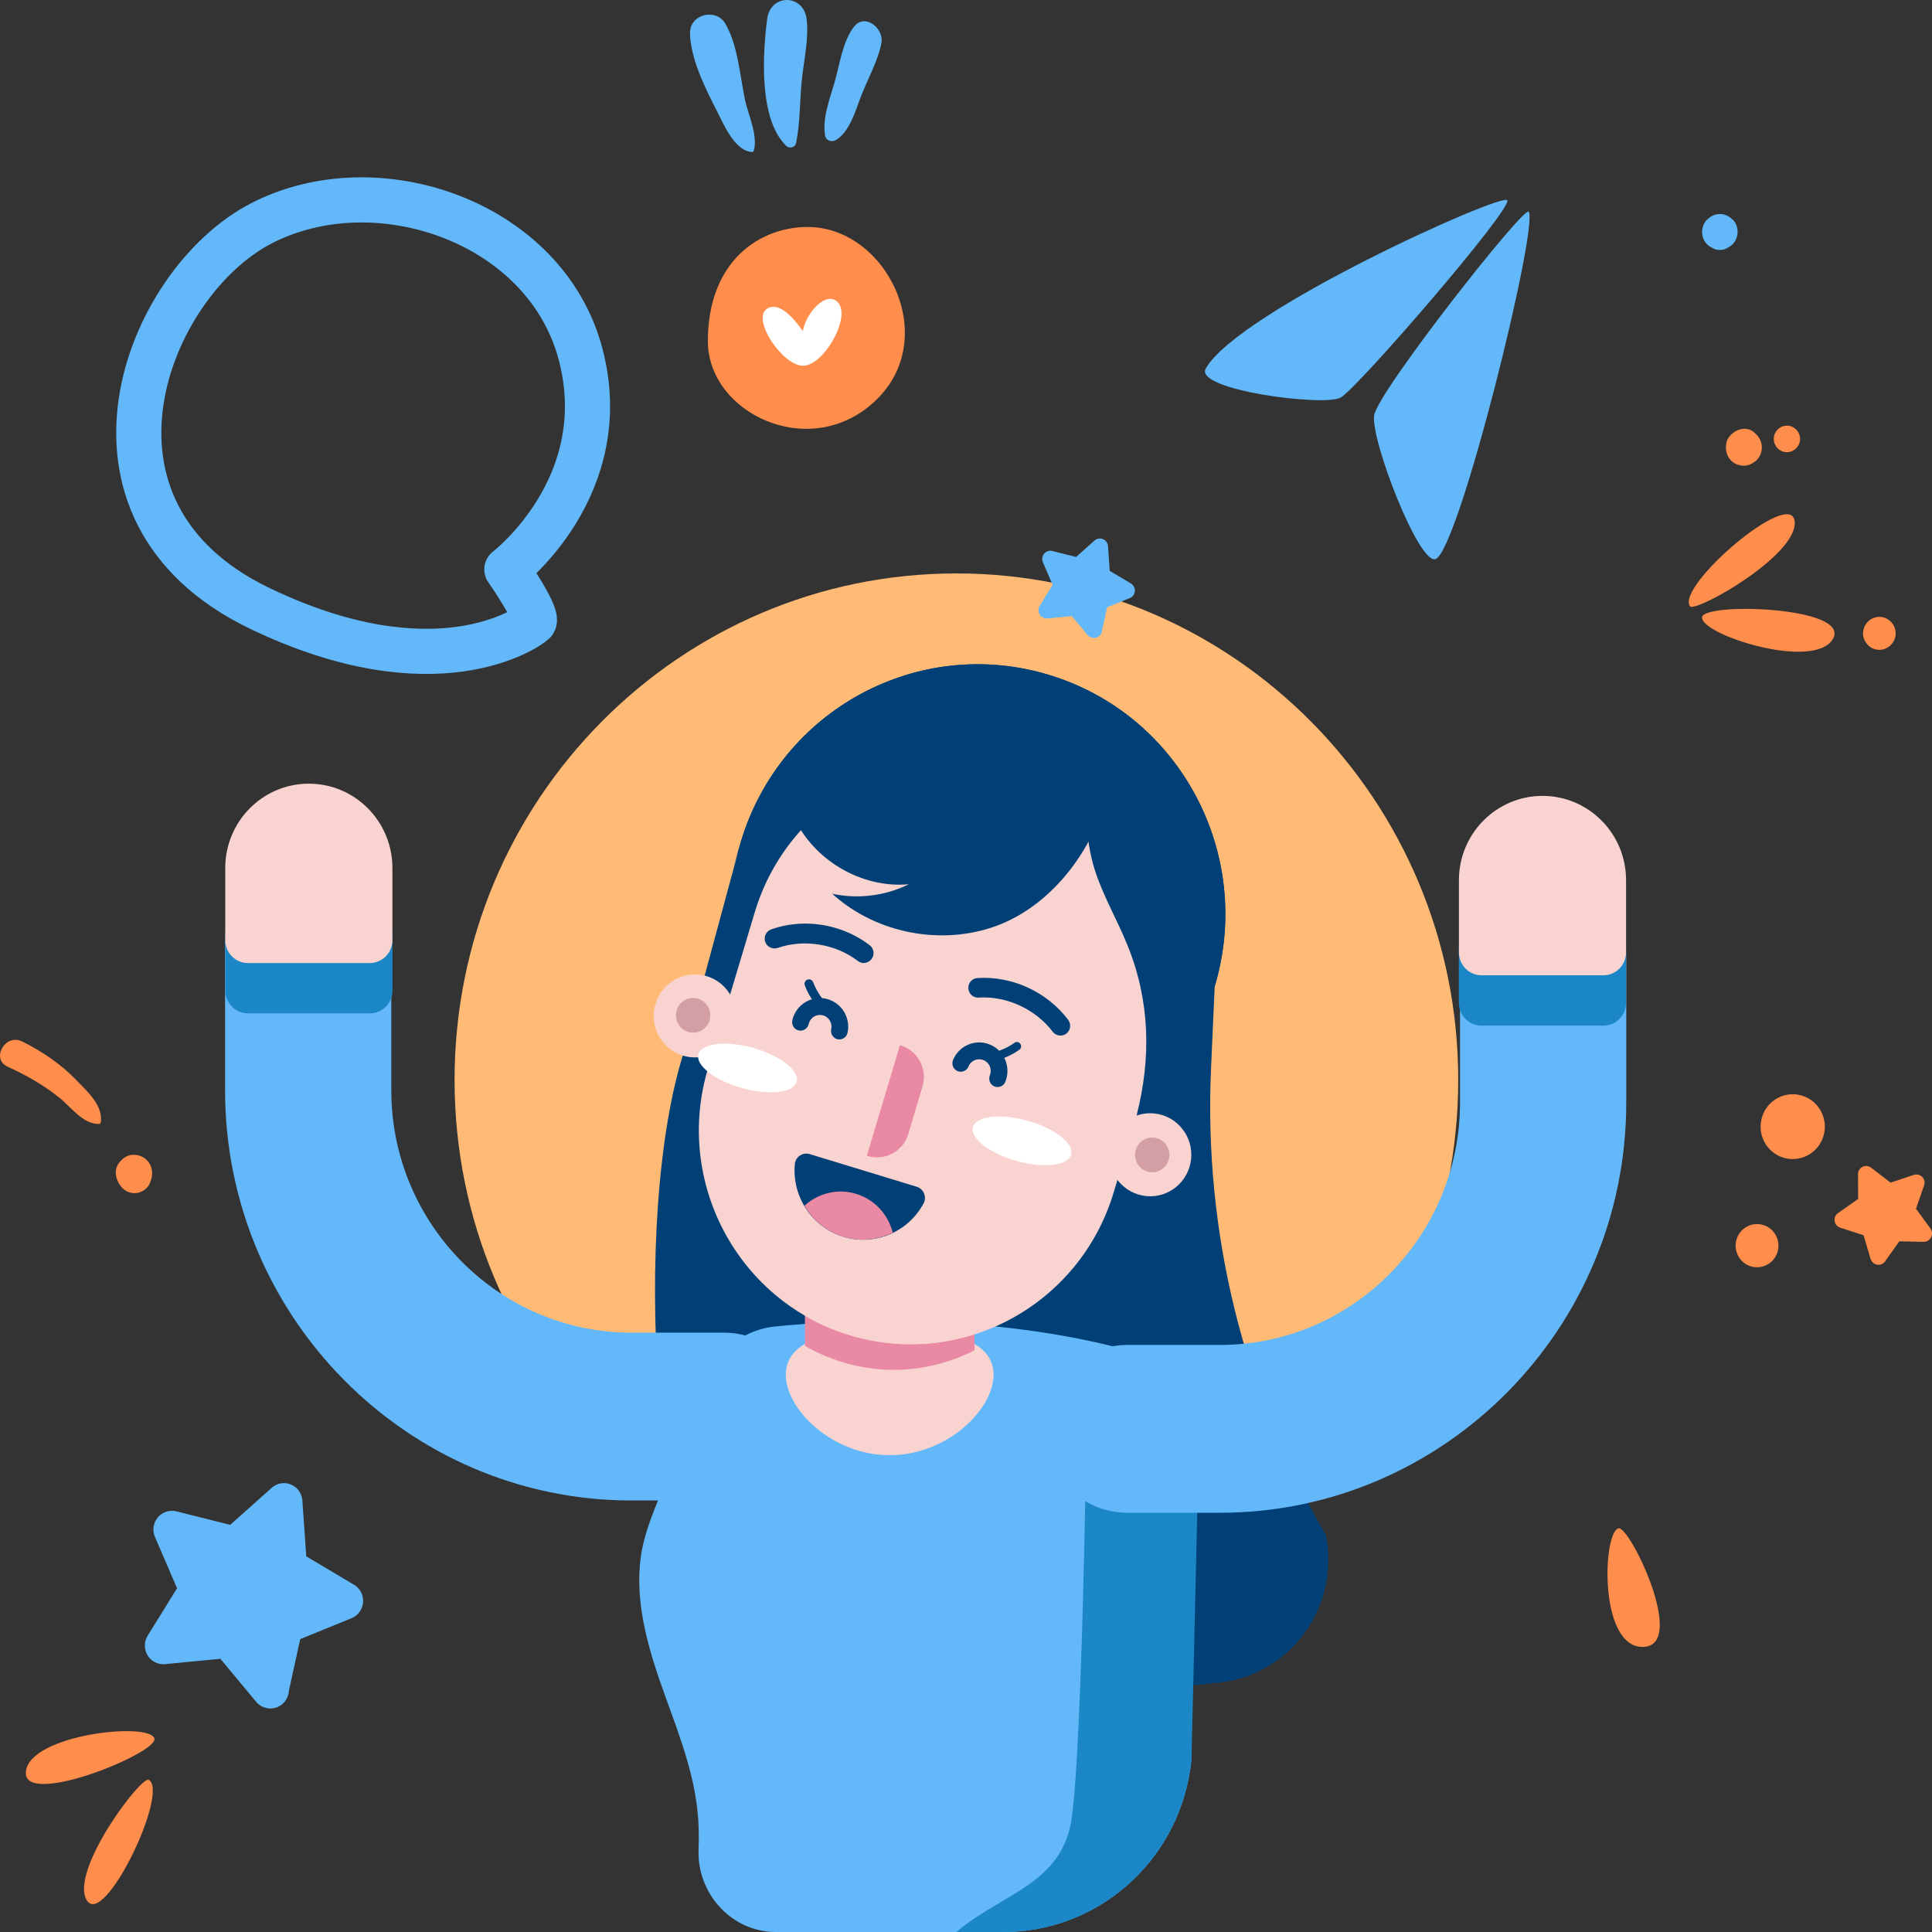 <svg width="180" height="180" viewBox="0 0 180 180" fill="none" xmlns="http://www.w3.org/2000/svg">
<rect x="0" y="0" width="180" height="180" fill="#333333" stroke="none"/>
<g clip-path="url(#clip0_609_1554)">
<path d="M89.105 147.798C114.927 147.798 135.859 126.672 135.859 100.612C135.859 74.551 114.927 53.425 89.105 53.425C63.284 53.425 42.351 74.551 42.351 100.612C42.351 126.672 63.284 147.798 89.105 147.798Z" fill="#FFBB75"/>
<path d="M161.411 20.441C161.4 20.43 161.389 20.424 161.379 20.413C161.384 20.424 161.389 20.435 161.395 20.446C161.227 20.266 161.021 20.129 160.787 20.041C160.766 20.036 160.75 20.025 160.728 20.02C160.706 20.014 160.684 20.003 160.663 19.992C160.619 19.981 160.581 19.981 160.538 19.97C160.489 19.959 160.446 19.954 160.397 19.948C160.343 19.943 160.289 19.943 160.234 19.943C160.18 19.943 160.126 19.943 160.072 19.948C160.023 19.954 159.979 19.965 159.931 19.97C159.887 19.976 159.849 19.981 159.806 19.992C159.784 19.998 159.763 20.009 159.741 20.02C159.719 20.025 159.703 20.036 159.681 20.041C159.454 20.129 159.247 20.266 159.079 20.446C159.085 20.435 159.09 20.424 159.096 20.413C159.085 20.424 159.074 20.43 159.063 20.441C158.635 20.829 158.488 21.514 158.64 22.061C158.808 22.674 159.242 22.997 159.795 23.221C160.001 23.309 160.462 23.309 160.674 23.221C161.227 22.997 161.661 22.668 161.823 22.061C161.986 21.514 161.845 20.829 161.411 20.441Z" fill="#63B8FA"/>
<path d="M69.405 9.276C68.933 7.022 68.749 4.219 67.583 2.211C66.71 0.706 64.242 1.313 64.286 3.114C64.351 5.544 65.723 8.247 66.813 10.382C67.42 11.569 68.472 14.114 70.088 14.158C70.148 14.158 70.202 14.114 70.218 14.06C70.657 12.659 69.687 10.639 69.405 9.276Z" fill="#63B8FA"/>
<path d="M75.153 1.79C74.855 -0.597 71.774 -0.597 71.471 1.79C71.059 5.057 70.679 11.082 73.249 13.589C73.531 13.863 74.074 13.764 74.16 13.348C74.551 11.487 74.507 9.468 74.692 7.569C74.865 5.741 75.38 3.618 75.153 1.79Z" fill="#63B8FA"/>
<path d="M79.55 2.507C78.509 3.864 78.227 6.026 77.761 7.651C77.322 9.178 76.584 11.05 76.877 12.664C76.959 13.102 77.506 13.261 77.853 13.063C79.117 12.347 79.692 10.365 80.169 9.096C80.771 7.498 81.796 5.692 82.121 4.012C82.376 2.665 80.586 1.16 79.55 2.507Z" fill="#63B8FA"/>
<path d="M140.431 18.662C140.046 17.885 115.378 28.968 112.336 34.336C111.208 36.334 123.349 37.899 124.9 37.045C126.457 36.192 140.859 19.521 140.431 18.662Z" fill="#63B8FA"/>
<path d="M142.421 19.724C141.993 19.149 128.311 36.553 128.024 38.715C127.715 41.035 132.156 52.517 133.723 52.096C135.865 51.515 143.386 21.026 142.421 19.724Z" fill="#63B8FA"/>
<path d="M13.687 108.093C13.361 107.765 12.938 107.6 12.478 107.59C11.859 107.568 11.361 107.945 11.03 108.432C10.536 109.16 10.862 110.134 11.415 110.698C11.805 111.098 12.407 111.256 12.944 111.109C13.416 110.977 13.915 110.556 14.028 110.047C14.305 109.407 14.202 108.613 13.687 108.093Z" fill="#FF8D4B"/>
<path d="M7.125 100.645C5.678 99.139 3.91 97.941 2.05 97.027C0.488 96.261 -0.868 98.653 0.694 99.369C2.419 100.163 4.034 101.071 5.526 102.265C6.627 103.146 7.695 104.722 9.213 104.716C9.289 104.716 9.381 104.662 9.392 104.58C9.62 102.992 8.129 101.684 7.125 100.645Z" fill="#FF8D4B"/>
<path d="M75.25 21.147C70.798 21.147 65.951 24.299 65.951 31.791C65.951 38.501 75.44 43.049 81.503 37.39C87.755 31.556 82.598 21.147 75.25 21.147Z" fill="#FF8D4B"/>
<path d="M74.784 30.845C74.784 30.845 72.832 27.769 71.422 28.792C70.017 29.816 72.984 34.156 74.86 34.074C76.736 33.997 79.079 29.892 78.222 28.393C77.36 26.899 75.25 28.716 74.784 30.845Z" fill="white"/>
<path d="M175.093 57.47C174.263 57.47 173.574 58.17 173.574 59.008C173.574 59.845 174.268 60.545 175.093 60.545C175.922 60.545 176.616 59.845 176.616 59.008C176.616 58.17 175.922 57.47 175.093 57.47Z" fill="#FF8D4B"/>
<path d="M163.314 40.198C162.539 39.639 161.498 40.094 161.031 40.8C160.939 40.937 160.874 41.095 160.842 41.259C160.652 42.157 161.091 43.076 162.008 43.328C162.474 43.459 162.913 43.377 163.271 43.153C163.651 42.956 163.954 42.606 164.074 42.179C164.301 41.369 163.976 40.679 163.314 40.198Z" fill="#FF8D4B"/>
<path d="M166.481 39.656C165.814 39.656 165.256 40.219 165.256 40.893C165.256 41.566 165.814 42.13 166.481 42.13C167.148 42.13 167.707 41.566 167.707 40.893C167.707 40.219 167.148 39.656 166.481 39.656Z" fill="#FF8D4B"/>
<path d="M105.731 55.073C105.753 54.783 105.606 54.504 105.357 54.356L103.389 53.185L103.231 50.886C103.21 50.596 103.031 50.344 102.76 50.229C102.494 50.12 102.185 50.169 101.968 50.366L100.26 51.893L98.047 51.335C97.765 51.264 97.472 51.362 97.283 51.581C97.098 51.805 97.049 52.117 97.163 52.38L98.074 54.493L96.865 56.446C96.713 56.693 96.713 57.01 96.865 57.256C96.941 57.377 97.044 57.47 97.163 57.535C97.293 57.601 97.434 57.634 97.586 57.617L99.858 57.399L101.328 59.161C101.393 59.237 101.474 59.303 101.561 59.347C101.567 59.347 101.567 59.352 101.572 59.352C101.946 59.549 102.402 59.402 102.597 59.024C102.646 58.925 102.678 58.816 102.684 58.712L103.15 56.583L105.265 55.718C105.531 55.614 105.709 55.363 105.731 55.073Z" fill="#63B8FA"/>
<path d="M47.221 53.048C47.221 53.048 57.355 45.331 54.086 32.979C50.816 20.632 35.085 15.258 24.342 20.813C13.605 26.368 5.271 47.586 24.212 56.687C40.562 64.541 49.173 58.504 49.726 57.962C50.279 57.42 47.221 53.048 47.221 53.048Z" stroke="#63B8FA" stroke-width="4.206" stroke-miterlimit="10" stroke-linecap="round" stroke-linejoin="round"/>
<path d="M33.827 149.276C33.875 148.619 33.55 147.984 32.986 147.65L28.534 145.002L28.171 139.797C28.127 139.14 27.721 138.566 27.108 138.308C26.501 138.057 25.806 138.177 25.318 138.615L21.447 142.068L16.431 140.809C15.796 140.651 15.124 140.87 14.701 141.373C14.278 141.877 14.175 142.583 14.435 143.19L16.496 147.973L13.757 152.395C13.41 152.954 13.41 153.665 13.752 154.229C13.92 154.502 14.153 154.716 14.424 154.858C14.712 155.011 15.043 155.077 15.384 155.044L20.53 154.546L23.854 158.541C24.001 158.722 24.18 158.864 24.38 158.968C24.386 158.974 24.397 158.974 24.402 158.979C25.248 159.422 26.284 159.089 26.723 158.235C26.837 158.01 26.902 157.77 26.913 157.534L27.97 152.713L32.764 150.759C33.366 150.507 33.778 149.933 33.827 149.276Z" fill="#63B8FA"/>
<path d="M14.386 161.973C13.942 160.396 2.793 161.59 2.413 165.043C2.034 168.496 14.766 163.319 14.386 161.973Z" fill="#FF8D4B"/>
<path d="M13.866 165.82C13.177 165.399 6.491 174.265 8.069 177.017C9.652 179.765 15.796 166.997 13.866 165.82Z" fill="#FF8D4B"/>
<path d="M158.58 57.492C158.364 59.117 169.046 62.532 170.771 59.522C172.49 56.512 158.765 56.107 158.58 57.492Z" fill="#FF8D4B"/>
<path d="M157.447 56.479C157.913 57.141 167.56 51.723 167.203 48.566C166.85 45.408 156.146 54.618 157.447 56.479Z" fill="#FF8D4B"/>
<path d="M165.532 116.85C165.966 115.826 165.5 114.644 164.486 114.206C163.472 113.768 162.3 114.239 161.867 115.262C161.433 116.286 161.899 117.468 162.913 117.906C163.922 118.344 165.099 117.867 165.532 116.85Z" fill="#FF8D4B"/>
<path d="M169.773 106.161C170.424 104.629 169.724 102.85 168.206 102.193C166.687 101.537 164.925 102.243 164.274 103.775C163.624 105.307 164.323 107.086 165.841 107.743C167.36 108.399 169.122 107.693 169.773 106.161Z" fill="#FF8D4B"/>
<path d="M179.919 115.273C180.054 115.016 180.027 114.699 179.859 114.469L178.509 112.614L179.263 110.441C179.36 110.167 179.295 109.861 179.089 109.653C178.888 109.445 178.585 109.368 178.308 109.461L176.139 110.184L174.322 108.788C174.095 108.613 173.786 108.58 173.525 108.711C173.265 108.843 173.102 109.111 173.108 109.401L173.119 111.705L171.248 113.019C171.009 113.183 170.884 113.473 170.928 113.763C170.95 113.905 171.004 114.031 171.091 114.135C171.183 114.244 171.302 114.332 171.448 114.381L173.623 115.082L174.279 117.287C174.306 117.386 174.355 117.473 174.42 117.55C174.42 117.556 174.425 117.556 174.425 117.561C174.691 117.889 175.168 117.939 175.494 117.67C175.581 117.599 175.646 117.512 175.694 117.419L176.958 115.651L179.241 115.7C179.517 115.695 179.783 115.536 179.919 115.273Z" fill="#FF8D4B"/>
<path d="M150.794 142.391C149.308 142.752 148.934 153.649 153.152 153.435C157.192 153.233 151.829 142.139 150.794 142.391Z" fill="#FF8D4B"/>
<path d="M113.171 91.899C116.858 79.596 109.961 66.604 97.765 62.888C85.575 59.166 72.702 66.128 69.02 78.436L63.792 97.777C58.587 113.615 61.254 147.962 67.431 149.845L105.146 157.009C107.586 157.304 110.693 157.118 113.751 156.746C120.351 155.936 124.851 149.593 123.523 143.015C115.861 129.88 112.146 114.786 112.829 99.561L113.171 91.899Z" fill="#004077"/>
<path d="M108.822 126.996C111.983 128.156 111.414 131.33 111.105 134.707L111.013 163.8C110.986 164.036 110.959 164.271 110.937 164.506C110.926 164.649 110.899 164.791 110.872 164.939C109.57 173.537 102.212 180 93.481 180H72.322C72.295 180 72.263 180 72.235 180C68.141 179.978 64.909 176.399 65.083 172.272C65.132 171.057 65.11 169.842 64.974 168.627C64.524 164.457 62.832 160.539 61.461 156.56C60.094 152.598 59.02 148.34 59.845 144.219C60.181 142.604 60.788 141.067 61.406 139.54C62.209 137.52 63.022 135.49 63.819 133.47C64.595 131.533 65.376 129.579 66.287 127.697C67.404 125.382 69.66 123.838 72.203 123.586C85.618 122.257 99.528 123.592 108.822 126.996Z" fill="#63B8FA"/>
<path d="M111.674 135.364L111.013 163.806C110.986 164.041 110.959 164.277 110.937 164.512C110.926 164.654 110.899 164.797 110.872 164.944C109.57 173.542 102.212 180.005 93.481 180.005H89.105C93.389 176.344 99.045 175.562 99.869 169.257C100.813 162.17 101.187 135.369 101.187 135.369H111.674V135.364Z" fill="#1B87C6"/>
<path d="M67.442 139.797H58.836C37.953 139.797 20.97 122.651 20.97 101.58V88.117C20.97 83.799 24.44 80.302 28.713 80.302C32.986 80.302 36.457 83.805 36.457 88.117V101.58C36.457 114.031 46.494 124.161 58.836 124.161H67.442C71.72 124.161 75.185 127.664 75.185 131.976C75.185 136.289 71.72 139.797 67.442 139.797Z" fill="#63B8FA"/>
<path d="M23.101 94.411H34.456C35.621 94.411 36.565 93.459 36.565 92.282V87.039C36.565 85.862 35.621 84.91 34.456 84.91H23.101C21.935 84.91 20.991 85.862 20.991 87.039V92.282C20.986 93.459 21.935 94.411 23.101 94.411Z" fill="#1B87C6"/>
<path d="M20.986 87.597V80.871C20.986 76.531 24.473 73.013 28.773 73.013C33.073 73.013 36.56 76.531 36.56 80.871V87.597C36.56 88.774 35.616 89.726 34.45 89.726H23.101C21.935 89.726 20.986 88.774 20.986 87.597Z" fill="#F9D3CF"/>
<path d="M105.042 140.941H113.648C134.531 140.941 151.515 123.794 151.515 102.724V89.261C151.515 84.943 148.044 81.446 143.771 81.446C139.498 81.446 136.028 84.949 136.028 89.261V102.724C136.028 115.175 125.99 125.305 113.648 125.305H105.042C100.764 125.305 97.299 128.808 97.299 133.12C97.299 137.438 100.764 140.941 105.042 140.941Z" fill="#63B8FA"/>
<path d="M149.384 95.555H138.029C136.863 95.555 135.919 94.603 135.919 93.426V88.183C135.919 87.006 136.863 86.054 138.029 86.054H149.384C150.549 86.054 151.493 87.006 151.493 88.183V93.426C151.498 94.597 150.549 95.555 149.384 95.555Z" fill="#1B87C6"/>
<path d="M151.498 88.736V82.01C151.498 77.67 148.012 74.151 143.712 74.151C139.411 74.151 135.925 77.67 135.925 82.01V88.736C135.925 89.912 136.868 90.865 138.034 90.865H149.389C150.549 90.865 151.498 89.912 151.498 88.736Z" fill="#F9D3CF"/>
<path d="M92.57 128.074C92.57 131.33 88.238 135.577 82.891 135.577C77.544 135.577 73.211 131.33 73.211 128.074C73.211 124.818 77.544 123.784 82.891 123.784C88.238 123.784 92.57 124.818 92.57 128.074Z" fill="#F9D3CF"/>
<path d="M90.797 121.873C88.503 123.039 85.96 123.696 83.276 123.696C80.293 123.696 77.484 122.886 74.99 121.463V125.392C77.479 126.815 80.293 127.625 83.276 127.625C85.955 127.625 88.498 126.969 90.797 125.803V121.873Z" fill="#E989A3"/>
<path d="M97.06 65.247C109.25 68.968 116.148 81.955 112.466 94.258L113.171 91.899C116.858 79.596 109.961 66.604 97.765 62.888C85.575 59.166 72.702 66.128 69.02 78.436L68.315 80.795C72.002 68.492 84.87 61.531 97.06 65.247Z" fill="#004077"/>
<path d="M65.961 99.55L70.31 85.02C73.466 74.485 84.485 68.525 94.924 71.71C105.362 74.895 111.268 86.016 108.112 96.551L103.763 111.081C100.607 121.616 89.588 127.576 79.149 124.391C68.711 121.206 62.805 110.085 65.961 99.55Z" fill="#F9D3CF"/>
<path d="M94.859 71.688C93.536 71.283 92.202 71.031 90.879 70.911C98.926 75.327 103.079 84.976 100.325 94.176L95.976 108.706C93.221 117.906 84.469 123.614 75.343 122.793C76.514 123.433 77.761 123.97 79.084 124.369C89.523 127.554 100.542 121.594 103.698 111.059L108.047 96.529C111.203 85.994 105.297 74.873 94.859 71.688Z" fill="#F9D3CF"/>
<path d="M92.988 86.202C87.831 88.172 81.627 86.995 77.533 83.268C79.925 83.788 82.479 83.471 84.675 82.382C80.255 82.792 75.722 80.111 73.916 76.022C78.515 71.168 83.091 66.128 92.874 66.971C97.234 67.343 104.674 69.417 102.808 75.169C101.268 79.925 97.678 84.407 92.988 86.202Z" fill="#004077"/>
<path d="M110.828 108.706C110.216 110.753 108.079 111.908 106.051 111.289C104.023 110.671 102.879 108.514 103.492 106.468C104.104 104.421 106.241 103.266 108.269 103.884C110.292 104.503 111.441 106.659 110.828 108.706Z" fill="#F9D3CF"/>
<path d="M68.407 95.768C67.794 97.815 65.658 98.97 63.63 98.352C61.602 97.733 60.457 95.577 61.07 93.53C61.683 91.483 63.819 90.328 65.847 90.947C67.876 91.56 69.02 93.722 68.407 95.768Z" fill="#F9D3CF"/>
<path d="M81.204 89.349C81.508 88.949 81.427 88.374 81.031 88.068C80.104 87.357 79.052 86.82 77.945 86.486C75.972 85.884 73.824 85.895 71.856 86.585C71.628 86.667 71.444 86.831 71.335 87.05C71.227 87.269 71.216 87.521 71.292 87.751C71.449 88.21 71.986 88.478 72.441 88.32C74.909 87.461 77.848 87.937 79.93 89.535C80.12 89.683 80.359 89.748 80.603 89.715C80.841 89.666 81.053 89.54 81.204 89.349Z" fill="#004077"/>
<path d="M98.08 96.129C98.373 96.518 98.969 96.6 99.349 96.299C99.538 96.151 99.663 95.938 99.696 95.692C99.728 95.451 99.663 95.21 99.517 95.013C97.548 92.408 94.311 90.914 91.063 91.122C90.564 91.155 90.184 91.587 90.217 92.091C90.233 92.337 90.342 92.561 90.521 92.72C90.7 92.879 90.933 92.961 91.177 92.944C92.104 92.884 93.047 93.005 93.948 93.278C95.575 93.782 97.06 94.778 98.08 96.129Z" fill="#004077"/>
<path d="M92.473 98.838C92.343 98.8 92.24 98.691 92.202 98.549C92.153 98.335 92.283 98.122 92.494 98.072C93.205 97.903 93.98 97.552 94.512 97.158C94.685 97.027 94.935 97.065 95.059 97.246C95.189 97.421 95.151 97.673 94.973 97.799C94.349 98.258 93.492 98.647 92.673 98.844C92.603 98.86 92.532 98.86 92.473 98.838Z" fill="#004077"/>
<path d="M99.799 107.568C99.517 108.602 97.234 108.87 94.707 108.164C92.18 107.458 90.358 106.046 90.64 105.012C90.922 103.977 93.205 103.709 95.732 104.415C98.259 105.121 100.081 106.533 99.799 107.568Z" fill="white"/>
<path d="M74.225 100.781C73.944 101.816 71.66 102.084 69.134 101.378C66.607 100.672 64.785 99.26 65.067 98.226C65.349 97.191 67.632 96.923 70.159 97.629C72.685 98.335 74.507 99.747 74.225 100.781Z" fill="white"/>
<path d="M108.882 108.066C108.627 108.919 107.732 109.401 106.886 109.144C106.04 108.887 105.563 107.984 105.818 107.13C106.073 106.276 106.968 105.794 107.813 106.052C108.659 106.309 109.137 107.212 108.882 108.066Z" fill="#D39EA4"/>
<path d="M66.108 95.062C65.853 95.916 64.958 96.398 64.112 96.14C63.266 95.883 62.789 94.98 63.044 94.126C63.299 93.273 64.194 92.791 65.04 93.048C65.885 93.311 66.363 94.209 66.108 95.062Z" fill="#D39EA4"/>
<path d="M83.91 97.399C82.3 96.907 80.597 97.826 80.109 99.457L78.791 103.863C78.303 105.488 79.214 107.206 80.83 107.699C82.441 108.192 84.144 107.272 84.632 105.641L85.949 101.236C86.437 99.61 85.526 97.892 83.91 97.399Z" fill="#F9D3CF"/>
<path d="M83.91 97.399C83.889 97.394 83.867 97.394 83.845 97.388L80.765 107.672C80.787 107.677 80.803 107.694 80.825 107.699C82.435 108.192 84.138 107.272 84.626 105.641L85.944 101.236C86.437 99.61 85.526 97.892 83.91 97.399Z" fill="#E989A3"/>
<path d="M76.579 94.187C76.714 94.231 76.872 94.198 76.98 94.094C77.148 93.935 77.154 93.672 77.002 93.503C76.476 92.933 76.004 92.173 75.76 91.516C75.684 91.297 75.445 91.188 75.229 91.27C75.012 91.352 74.903 91.587 74.985 91.806C75.267 92.578 75.793 93.426 76.394 94.077C76.449 94.126 76.514 94.165 76.579 94.187Z" fill="#004077"/>
<path d="M78.574 115.224C81.53 116.127 84.632 114.764 86.047 112.121C86.372 111.519 86.058 110.764 85.407 110.567L75.435 107.524C74.784 107.327 74.112 107.781 74.052 108.46C73.781 111.453 75.614 114.321 78.574 115.224Z" fill="#004077"/>
<path d="M83.178 114.846C82.755 113.177 81.519 111.765 79.767 111.229C78.016 110.693 76.21 111.18 74.947 112.334C75.733 113.67 76.98 114.737 78.574 115.224C80.169 115.711 81.79 115.52 83.178 114.846Z" fill="#E989A3"/>
<path d="M82.468 80.067C82.457 80.061 82.441 80.061 82.43 80.056C81.156 79.635 79.963 79.043 78.883 78.294C78.076 77.73 77.875 76.619 78.428 75.804C78.981 74.988 80.087 74.786 80.895 75.344C81.698 75.902 82.582 76.34 83.531 76.652C84.463 76.958 84.968 77.971 84.664 78.907C84.366 79.837 83.384 80.352 82.468 80.067Z" fill="#004077"/>
<path d="M88.677 80.45C88.075 80.264 87.587 79.76 87.451 79.093C87.256 78.124 87.874 77.177 88.834 76.98C91.79 76.367 94.419 74.441 95.873 71.814C96.35 70.949 97.434 70.643 98.286 71.124C99.143 71.606 99.446 72.695 98.969 73.56C97.017 77.079 93.498 79.667 89.544 80.483C89.246 80.554 88.948 80.532 88.677 80.45Z" fill="#004077"/>
<path d="M101.952 80.904C102.727 83.394 104.072 85.665 105.053 88.085C107.136 93.229 107.277 98.554 105.888 103.934C108.182 98.576 110.693 93.519 110.704 87.685C110.715 83.575 109.381 79.235 106.583 76.176C105.682 75.196 103.546 72.903 102.185 73.718C100.504 74.715 101.512 79.509 101.952 80.904Z" fill="#004077"/>
<path d="M92.646 101.219C92.25 101.055 92.061 100.595 92.223 100.19C92.451 99.638 92.191 98.997 91.638 98.773C91.09 98.543 90.456 98.806 90.233 99.364C90.07 99.763 89.615 99.955 89.214 99.791C88.818 99.627 88.628 99.167 88.791 98.762C89.344 97.405 90.889 96.759 92.234 97.323C93.579 97.881 94.219 99.441 93.66 100.798C93.503 101.197 93.047 101.383 92.646 101.219Z" fill="#004077"/>
<path d="M78.032 96.825C77.615 96.731 77.349 96.31 77.441 95.883C77.571 95.298 77.208 94.718 76.628 94.586C76.047 94.455 75.473 94.822 75.343 95.407C75.25 95.829 74.833 96.097 74.41 96.004C73.992 95.911 73.727 95.489 73.819 95.062C74.139 93.634 75.549 92.731 76.969 93.054C78.385 93.377 79.279 94.8 78.96 96.234C78.867 96.649 78.455 96.918 78.032 96.825Z" fill="#004077"/>
</g>
<defs>
<clipPath id="clip0_609_1554">
<rect width="180" height="180" fill="white"/>
</clipPath>
</defs>
</svg>
